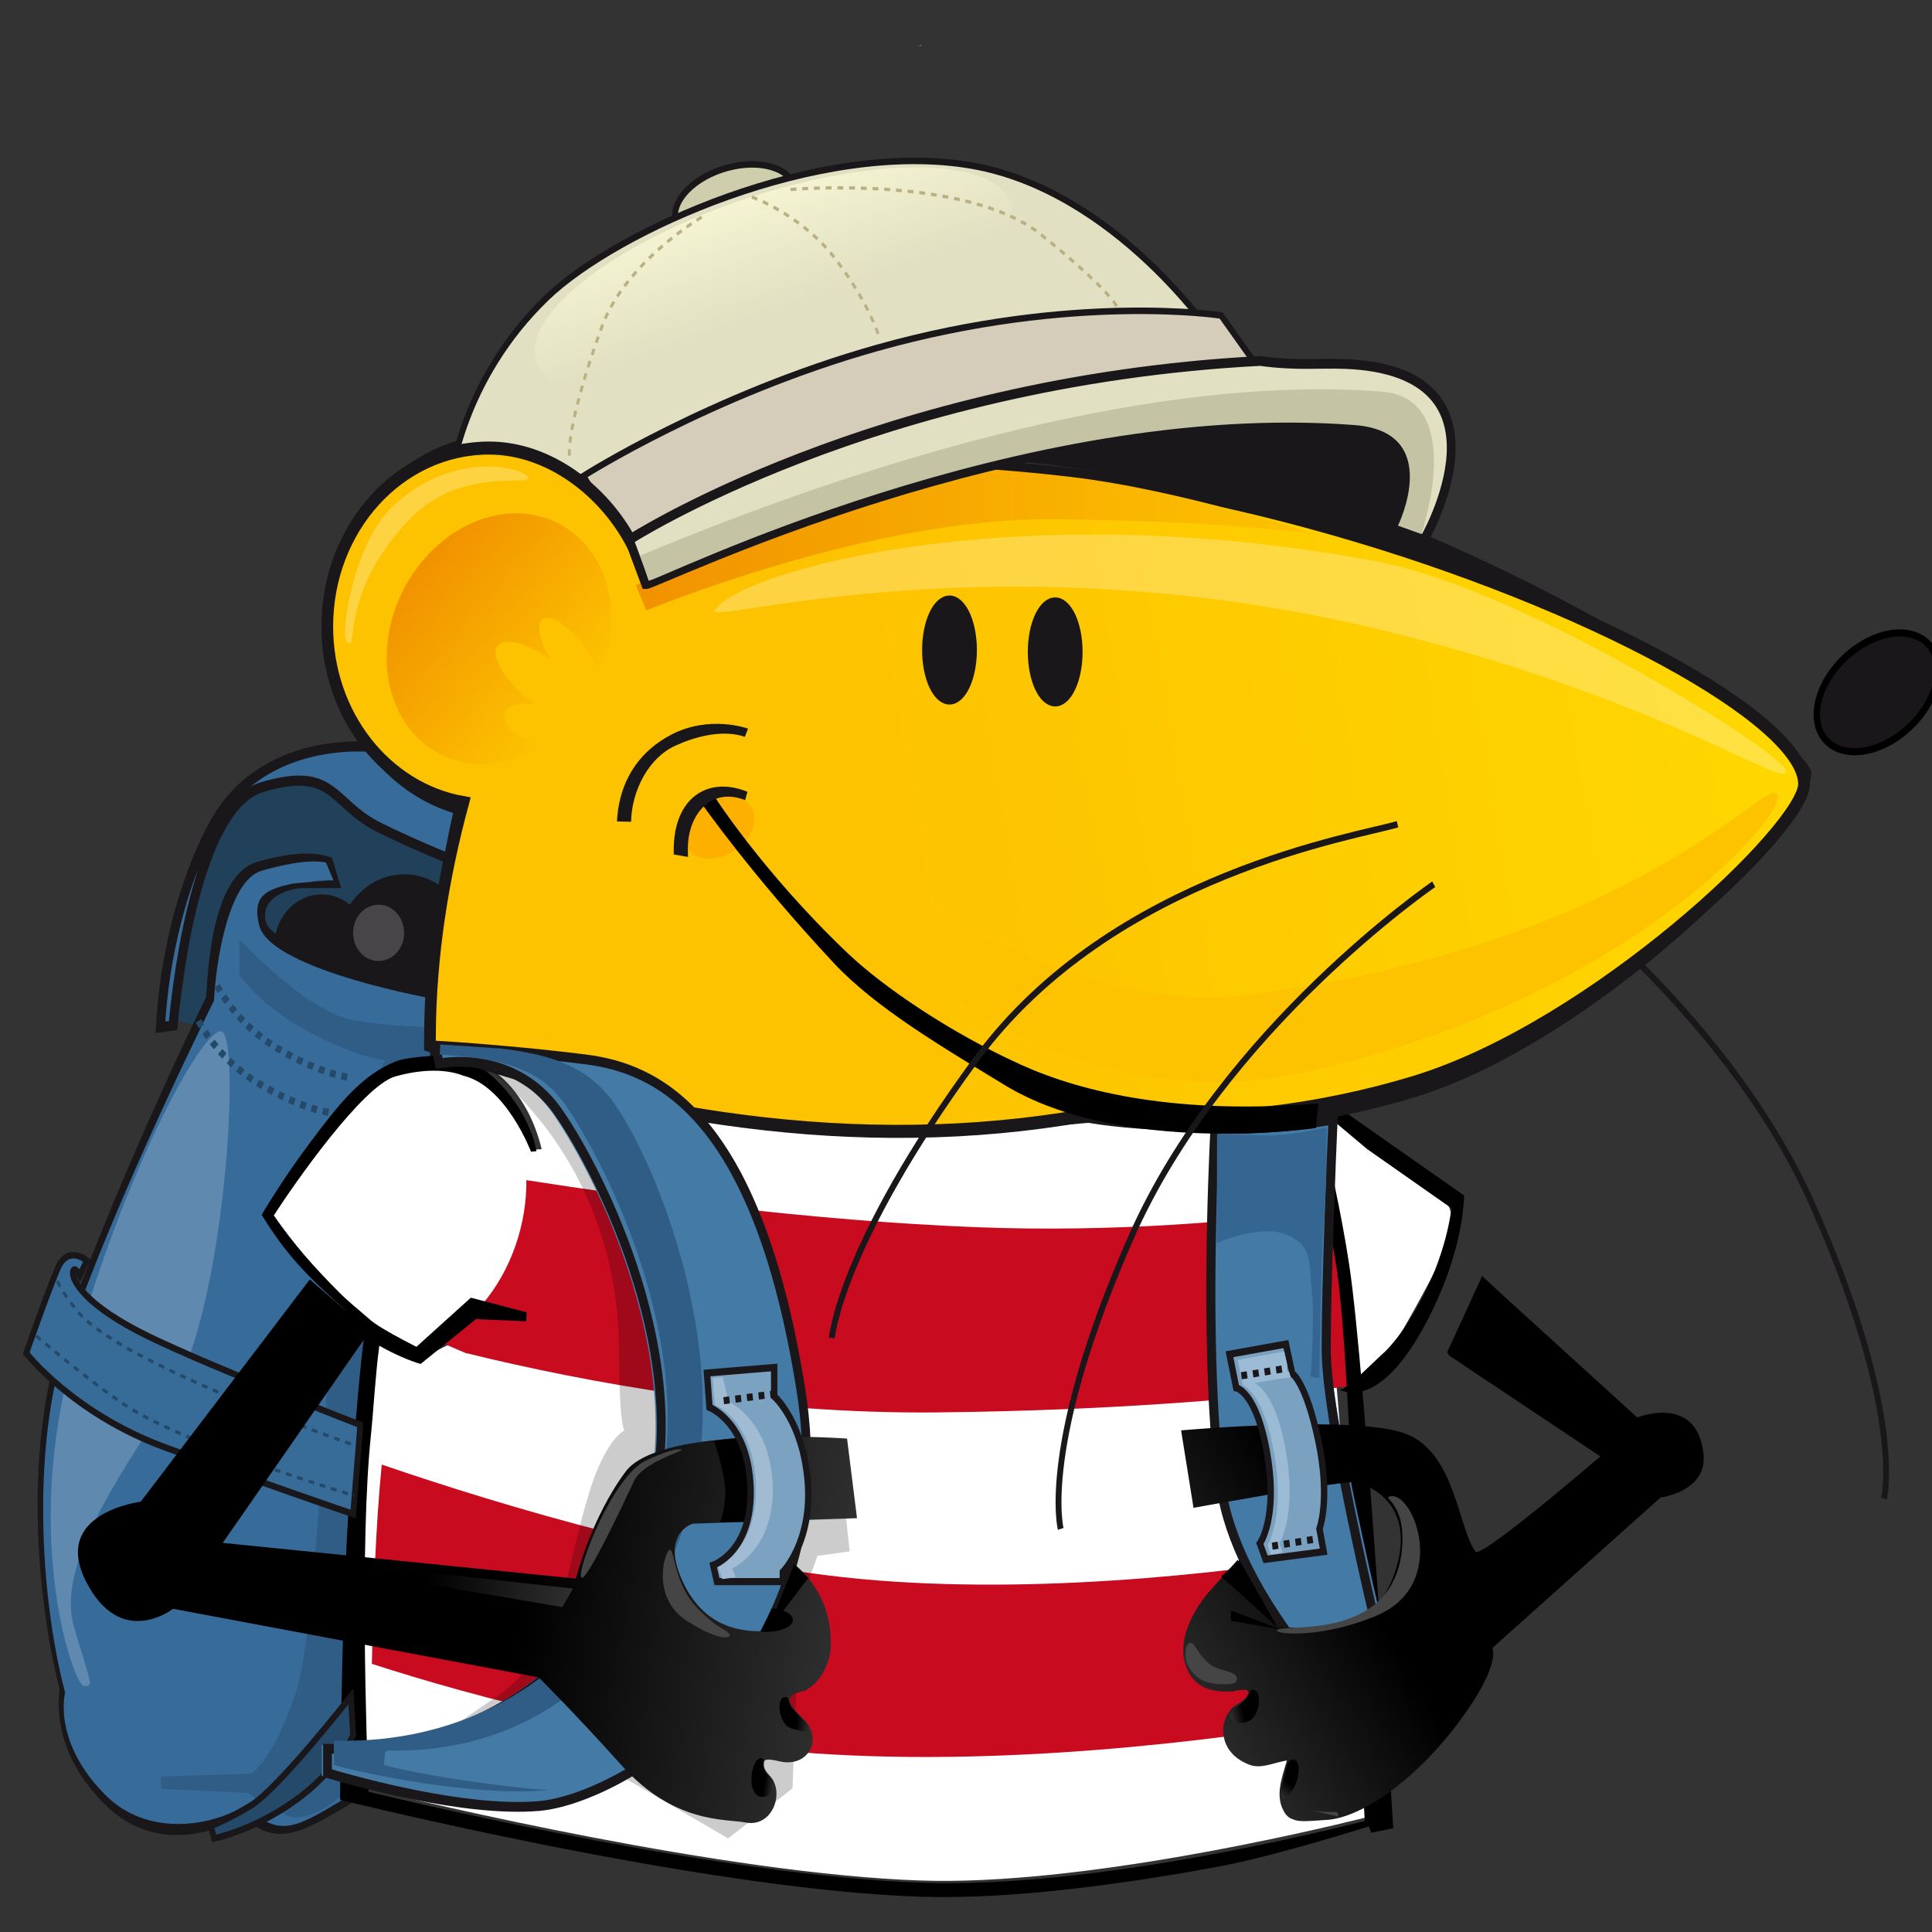 <?xml version="1.0" encoding="UTF-8" standalone="no"?>
<!-- Created with Inkscape (http://www.inkscape.org/) -->
<svg
   xmlns:dc="http://purl.org/dc/elements/1.1/"
   xmlns:cc="http://web.resource.org/cc/"
   xmlns:rdf="http://www.w3.org/1999/02/22-rdf-syntax-ns#"
   xmlns:svg="http://www.w3.org/2000/svg"
   xmlns="http://www.w3.org/2000/svg"
   xmlns:sodipodi="http://sodipodi.sourceforge.net/DTD/sodipodi-0.dtd"
   xmlns:inkscape="http://www.inkscape.org/namespaces/inkscape"
   width="64px"
   height="64px"
   id="svg2659"
   sodipodi:version="0.32"
   inkscape:version="0.45.1"
   sodipodi:docbase="/home/aberlanas/Desktop"
   sodipodi:docname="distributor-logo.svg"
   inkscape:output_extension="org.inkscape.output.svg.inkscape">
  <rect width="100%" height="100%" fill="#333333" stroke="none"/>
  <defs
     id="defs2661">
    <linearGradient
       id="SVGID_1_"
       gradientUnits="userSpaceOnUse"
       x1="562.963"
       y1="613.903"
       x2="378.097"
       y2="647.838"
       gradientTransform="translate(-348.442,-629.124)">
	<stop
   offset="0"
   style="stop-color:#FFDC00"
   id="stop322" />

	<stop
   offset="1"
   style="stop-color:#FDC300"
   id="stop324" />

</linearGradient>
    <linearGradient
       id="SVGID_2_"
       gradientUnits="userSpaceOnUse"
       x1="724.692"
       y1="-535.758"
       x2="689.77"
       y2="-534.915"
       gradientTransform="matrix(-0.691,-0.686,0.705,-0.71,829.049,102.369)">
	<stop
   offset="0.017"
   style="stop-color:#F19300"
   id="stop349" />

	<stop
   offset="1"
   style="stop-color:#FDC300"
   id="stop351" />

</linearGradient>
    <linearGradient
       id="SVGID_3_"
       gradientUnits="userSpaceOnUse"
       x1="335.34"
       y1="610.998"
       x2="451.431"
       y2="610.998"
       gradientTransform="translate(-348.442,-629.124)">
	<stop
   offset="0.017"
   style="stop-color:#F19300"
   id="stop364" />

	<stop
   offset="1"
   style="stop-color:#FDC300"
   id="stop366" />

</linearGradient>
    <linearGradient
       id="SVGID_4_"
       gradientUnits="userSpaceOnUse"
       x1="463.495"
       y1="385.491"
       x2="468.829"
       y2="402.493"
       gradientTransform="matrix(1.408,5.27e-2,5.27e-2,1.574,-669.702,-711.766)">
	<stop
   offset="0"
   style="stop-color:#FFFEDB"
   id="stop391" />

	<stop
   offset="1"
   style="stop-color:#E1E0C2"
   id="stop393" />

</linearGradient>
    <linearGradient
       id="SVGID_7_"
       gradientUnits="userSpaceOnUse"
       x1="460.229"
       y1="343.059"
       x2="456.582"
       y2="342.468"
       gradientTransform="matrix(-0.697,0.717,0.717,0.697,544.324,-225.011)">
		<stop
   offset="0"
   style="stop-color:#454545"
   id="stop436" />

		<stop
   offset="1"
   style="stop-color:#000000"
   id="stop438" />

	</linearGradient>
    <linearGradient
       id="SVGID_6_"
       gradientUnits="userSpaceOnUse"
       x1="466.45"
       y1="332.492"
       x2="463.128"
       y2="331.954"
       gradientTransform="matrix(-0.994,0.107,0.107,0.994,888.962,-49.828)">
		<stop
   offset="0"
   style="stop-color:#454545"
   id="stop429" />

		<stop
   offset="1"
   style="stop-color:#000000"
   id="stop431" />

	</linearGradient>
    <linearGradient
       id="SVGID_5_"
       gradientUnits="userSpaceOnUse"
       x1="436.081"
       y1="339.031"
       x2="481.918"
       y2="307.85">
				<stop
   offset="0"
   style="stop-color:#454545"
   id="stop410" />

				<stop
   offset="1"
   style="stop-color:#000000"
   id="stop412" />

			</linearGradient>
    <linearGradient
       id="SVGID_11_"
       gradientUnits="userSpaceOnUse"
       x1="385.039"
       y1="340.959"
       x2="382.622"
       y2="340.568">
		<stop
   offset="0"
   style="stop-color:#454545"
   id="stop480" />

		<stop
   offset="1"
   style="stop-color:#000000"
   id="stop482" />

	</linearGradient>
    <linearGradient
       id="SVGID_10_"
       gradientUnits="userSpaceOnUse"
       x1="391.475"
       y1="331.377"
       x2="388.126"
       y2="330.835">
		<stop
   offset="0"
   style="stop-color:#454545"
   id="stop473" />

		<stop
   offset="1"
   style="stop-color:#000000"
   id="stop475" />

	</linearGradient>
    <linearGradient
       id="SVGID_9_"
       gradientUnits="userSpaceOnUse"
       x1="361.046"
       y1="315.146"
       x2="324.941"
       y2="309.3">
		<stop
   offset="0"
   style="stop-color:#454545"
   id="stop466" />

		<stop
   offset="1"
   style="stop-color:#000000"
   id="stop468" />

	</linearGradient>
    <linearGradient
       id="SVGID_8_"
       gradientUnits="userSpaceOnUse"
       x1="421.156"
       y1="318.667"
       x2="342.406"
       y2="305.917">
		<stop
   offset="0"
   style="stop-color:#454545"
   id="stop445" />

		<stop
   offset="1"
   style="stop-color:#000000"
   id="stop447" />

	</linearGradient>
  </defs>
  <sodipodi:namedview
     id="base"
     pagecolor="#ffffff"
     bordercolor="#666666"
     borderopacity="1.0"
     inkscape:pageopacity="0.0"
     inkscape:pageshadow="2"
     inkscape:zoom="2.75"
     inkscape:cx="31.552472"
     inkscape:cy="26.65057"
     inkscape:current-layer="layer1"
     showgrid="true"
     inkscape:document-units="px"
     inkscape:grid-bbox="true"
     inkscape:window-width="1280"
     inkscape:window-height="972"
     inkscape:window-x="0"
     inkscape:window-y="0" />
  <g
     id="layer1"
     inkscape:label="Layer 1"
     inkscape:groupmode="layer">
    <g
       id="g2835"
       transform="matrix(0.194,0,0,0.216,23.609,21.758)">
      <path
         style="fill:#cfceac;stroke:#1a171b;stroke-miterlimit:3.864"
         id="path145"
         d="M -6.335,-66.852 C -7.115,-69.954 -3.187,-73.593 2.442,-74.984 C 8.075,-76.375 13.265,-74.99 14.046,-71.889 C 14.825,-68.79 10.895,-65.15 5.265,-63.759 C -0.359,-62.367 -5.558,-63.753 -6.335,-66.852 z "
         stroke-miterlimit="3.864" />
      <path
         style="fill:#1a171b;stroke:#1a171b;stroke-width:1;stroke-miterlimit:3.864"
         id="path147"
         d="M 66.206,-32.676 C 65.81,-31.502 107.31,-41.492 114.816,-35.418 C 122.327,-29.344 117.977,-19.554 117.977,-19.554 L 63.437,-31.111 C 63.437,-31.11 66.6,-33.851 66.206,-32.676 z "
         stroke-miterlimit="3.864" />
      <path
         style="fill:none;stroke:#1a171b;stroke-miterlimit:3.864"
         id="path151"
         d="M 136.297,30.254 C 136.297,30.254 172.27,52.379 187.971,84.386 C 203.669,116.392 199.992,129.117 199.992,129.117"
         stroke-miterlimit="3.864" />
      <path
         style="fill:#21405a"
         id="path153"
         d="M -54.7,17.649 C -54.7,17.649 -73.174,15.123 -78.268,19.753 C -83.368,24.383 -88.461,28.594 -89.098,38.696 C -89.737,48.8 -91.433,55.745 -91.433,55.745 L -70.201,61.006 L -44.718,53.639 L -38.136,25.224 L -54.7,17.649 z " />
      <ellipse
         style="fill:#1a171b;stroke:#1a171b;stroke-miterlimit:3.864"
         transform="translate(-373.679,-168.598)"
         sodipodi:ry="7.4229999"
         sodipodi:rx="7.586"
         sodipodi:cy="212.957"
         sodipodi:cx="306.905"
         id="ellipse155"
         ry="7.423"
         rx="7.586"
         cy="212.957"
         cx="306.905"
         stroke-miterlimit="3.864" />
      <ellipse
         style="fill:#1a171b;stroke:#1a171b;stroke-miterlimit:3.864"
         transform="translate(-373.679,-168.598)"
         sodipodi:ry="10.893"
         sodipodi:rx="10.99"
         sodipodi:cy="213.342"
         sodipodi:cx="321.01001"
         id="ellipse157"
         ry="10.893"
         rx="10.99"
         cy="213.342"
         cx="321.01"
         stroke-miterlimit="3.864" />
      <path
         style="fill:#376c9a;stroke:#376c9a;stroke-width:1.092;stroke-miterlimit:3.864"
         id="path165"
         d="M -72.123,34.751 C -75.919,35.594 -78.791,36.374 -77.422,41.127 C -75.636,47.319 -52.526,51.557 -47.317,52.434 L -60.719,173.673 C -61.524,174.194 -63.293,175.3 -65.341,176.354 C -70.574,179.042 -73.945,180.835 -78.64,176.993 C -78.89,176.791 -79.659,176.043 -79.659,176.043 C -86.716,179.731 -96.788,180.418 -103.389,174.723 C -107.541,171.15 -111.087,165.963 -110.801,160.293 C -110.761,159.522 -110.58,158.756 -110.58,158.756 C -115.101,143.254 -116.116,120.089 -110.337,104.904 C -101.873,82.672 -85.152,52.636 -85.152,52.636 C -84.909,47.619 -82.932,34.258 -76.998,32.709 C -74.141,31.963 -69.13,30.88 -66.04,31.451 L -64.76,34.18 C -64.759,34.181 -71.271,34.561 -72.123,34.751 z M -85.196,25.577 C -77.048,12.199 -59.365,13.577 -57.395,13.777 L -40.374,21.682 L -43.152,31.546 C -45.535,30.694 -51.116,28.644 -56.856,26.114 C -65.21,22.434 -64.387,16.548 -76.91,19.878 C -87.474,22.689 -91.177,47.096 -92.143,56.448 L -94.301,56.715 C -93.675,46.278 -90.629,34.494 -85.196,25.577 z "
         stroke-miterlimit="3.864" />
      <path
         style="fill:#305d85"
         id="path167"
         d="M -63.406,174.664 C -63.406,174.664 -68.927,179.295 -72.962,177.611 C -76.997,175.925 -79.333,174.244 -79.333,174.244 L -94.198,173.613 L -94.198,171.717 L -78.908,171.297 C -78.908,171.297 -75.085,169.613 -71.051,158.455 C -67.02,147.303 -63.831,76.16 -63.831,76.16 L -55.977,61.847 C -55.977,61.847 -60.225,61.636 -68.715,57.637 C -77.208,53.638 -80.819,48.798 -80.819,48.798 L -80.819,43.325 C -80.819,43.325 -69.352,54.48 -61.283,55.743 C -53.214,57.006 -44.507,56.795 -44.507,56.795 L -50.028,78.264 C -50.028,78.264 -62.556,116.993 -62.131,132.777 C -61.707,148.566 -63.406,174.664 -63.406,174.664 z " />
      <path
         style="fill:#1a171b"
         id="path169"
         d="M -80.159,177.978 C -87.88,181.509 -96.522,182.257 -103.512,176.236 C -112.702,168.312 -111.819,160.136 -111.512,158.402 C -116.002,142.302 -117.153,120.086 -111.179,104.402 C -103.112,83.206 -88.244,55.161 -86.512,52.235 C -86.098,45.997 -84.993,33.334 -77.729,31.438 C -74.491,30.592 -68.791,29.42 -64.998,30.833 L -63.439,35.469 L -70.565,35.469 C -71.509,35.576 -77.468,36.51 -76.264,40.683 C -74.857,45.579 -47.246,50.132 -44.671,50.534 L -58.775,174.056 C -58.775,174.056 -61.41,175.727 -64.34,177.237 C -70.451,180.375 -74.69,182.351 -80.159,177.978 z M -72.123,34.846 C -71.269,34.657 -64.76,34.277 -64.76,34.277 L -66.04,31.546 C -69.129,30.975 -74.138,32.057 -76.998,32.803 C -82.936,34.352 -84.909,47.715 -85.152,52.732 C -85.152,52.732 -101.872,82.767 -110.336,104.999 C -116.118,120.181 -115.103,143.349 -110.58,158.851 C -110.58,158.851 -110.762,159.614 -110.801,160.388 C -111.086,166.056 -107.541,171.241 -103.389,174.821 C -96.785,180.513 -86.713,179.825 -79.659,176.138 C -79.659,176.138 -78.89,176.882 -78.64,177.087 C -73.949,180.933 -70.577,179.14 -65.341,176.445 C -63.293,175.391 -61.525,174.285 -60.719,173.766 L -47.318,52.526 C -52.531,51.649 -75.637,47.412 -77.423,41.219 C -78.792,36.469 -75.919,35.689 -72.123,34.846 z " />
      <path
         style="fill:#ffffff;stroke:#ffffff;stroke-width:1.092;stroke-miterlimit:3.864"
         id="path171"
         d="M -57.177,105.069 C -57.826,109.38 -57.966,116.831 -58.356,120.18 C -60.295,137.041 -59.294,165.553 -58.988,172.988 C -48.841,175.217 2.221,186.121 35.592,187.125 C 62.624,187.938 101.918,179.588 111.128,177.533 C 110.525,168.633 108.04,132.449 105.771,109.718 C 105.639,108.398 112.706,110.15 112.706,110.15 C 112.706,110.15 126.382,89.677 125.934,87.011 C 123.714,73.823 98.448,70.55 97.189,66.677 L -37.995,62.473 C -34.031,64.827 -30.961,68.551 -29.182,73.698 C -28.871,74.587 -28.661,75.402 -28.528,76.016 L -31.019,76.162 C -31.019,76.162 -35.415,66.168 -42.754,64.569 C -45.947,63.42 -50.116,63.9 -54.177,64.463 C -59.88,65.254 -71.531,81.235 -74.926,86.064 C -71.484,90.609 -68.089,94.814 -63.172,97.738 C -61.572,98.689 -60.172,100.155 -58.331,101.688 C -58.164,101.827 -57.289,102.954 -50.59,106.049 L -41.292,98.837 L -31.76,101.103 L -31.63,104.574 L -39.778,103.724 L -50.088,108.321 C -51.719,107.586 -54.652,106.377 -57.177,105.069 z "
         stroke-miterlimit="3.864" />
      <path
         style="fill:none;stroke:#1a171b;stroke-width:1.556;stroke-miterlimit:3.864"
         id="path173"
         d="M -85.196,25.672 C -90.63,34.589 -93.675,46.374 -94.302,56.812 L -92.145,56.543 C -91.174,47.191 -87.476,22.782 -76.911,19.973 C -64.39,16.643 -65.211,22.531 -56.857,26.21 C -51.117,28.739 -45.536,30.791 -43.153,31.642 L -40.375,21.778 L -57.396,13.872 C -59.365,13.672 -77.047,12.294 -85.196,25.672 z "
         stroke-miterlimit="3.864" />
      <path
         id="path175"
         d="M 113.997,107.222 C 117.761,104.359 121.681,97.946 123.539,93.573 C 124.759,90.698 125.688,87.658 126.157,84.57 L 111.756,75.499 L 105.524,70.796 C 106.274,69.506 106.284,70.862 107.329,69.404 L 128.321,82.623 C 128.321,82.623 128.174,85.164 127.721,87.329 C 127.291,89.401 126.516,92.298 125.117,95.594 C 122.348,102.101 115.095,115.336 106.939,112.4 C 106.939,112.4 108.793,112.518 108.488,110.071 L 110.654,110.071 L 113.997,107.222 z " />
      <path
         style="fill:#c80b1f"
         id="path177"
         d="M -42.25,106.755 L -47.246,104.824 C -41.448,102.372 -36.357,97.22 -33.677,90.302 C -32.379,86.953 -31.782,83.536 -31.816,80.26 C -13.145,82.874 16.788,86.495 45.174,87.479 C 68.516,88.287 89.742,86.619 104.954,84.788 C 105.779,88.851 106.6,93.497 107.26,98.485 C 107.661,101.517 108.058,106.216 108.439,111.882 C 92.866,113.648 69.008,115.6 38.224,115.88 C 7.893,116.155 -21.326,111.368 -42.25,106.755 z M 109.824,137.293 C 110.22,146.027 110.578,154.861 110.857,162.447 C 91.752,165.453 55.051,170.121 20.228,168.328 C -11.079,166.721 -40.529,159.57 -58.197,154.441 C -58.004,144.884 -57.549,133.316 -56.511,123.879 C -35.948,130.205 -1.628,139.525 27.968,141.636 C 58.688,143.834 91.537,140.033 109.824,137.293 z " />
      <path
         id="path179"
         d="M -56.927,105.652 C -57.576,109.908 -57.966,116.048 -58.356,119.356 C -60.295,136 -59.085,166.72 -58.778,174.056 C -48.629,176.261 2.433,187.024 35.804,188.013 C 65.471,188.895 104.617,180.03 111.339,178.548 C 110.568,167.249 109.1,108.897 106.568,94.021 C 104.347,81 101.08,70.393 99.824,66.569 L -41.177,61.902 C -37.213,64.227 -33.177,67.735 -30.844,73.319 C -30.445,74.283 -30.235,75.21 -30.094,75.819 L -31.025,75.901 C -31.025,75.901 -35.255,65.815 -42.594,64.236 C -45.787,63.102 -50.094,63.319 -54.186,64.349 C -59.768,65.757 -71.538,80.908 -74.935,85.674 C -71.49,90.159 -67.999,93.67 -63.761,97.486 C -62.094,98.986 -60.356,100.207 -58.511,101.653 C -58.342,101.786 -57.293,102.76 -50.594,105.82 L -41.298,98.286 L -31.769,100.524 L -31.845,101.903 L -40.429,101.57 L -49.867,108.443 C -51.636,108.013 -54.402,106.944 -56.927,105.652 z M -37.128,58.298 L -46.249,57.445 L -45.416,57.446 L 100.675,61.928 C 100.675,61.928 105.813,76.368 108.682,93.211 C 111.523,109.88 116.205,179.656 116.205,179.656 L 112.418,180.344 L 112.052,179.364 C 112.052,179.364 95.93,183.94 86.683,185.483 C 70.895,188.116 51.172,190.622 35.454,190.155 C -2.104,189.044 -63.625,175.29 -63.625,175.29 C -63.625,175.29 -63.455,138.769 -61.174,119.239 C -60.728,115.391 -60.243,108.788 -59.424,103.572 C -60.189,102.876 -60.507,102.572 -61.341,101.739 C -61.38,101.701 -62.174,100.656 -63.508,99.572 C -69.297,94.866 -72.878,91.655 -77.009,85.572 C -77.009,85.572 -73.597,80.286 -68.675,74.405 C -64.075,68.908 -60.008,64.072 -53.925,61.988 C -52.577,61.526 -49.494,61.204 -44.508,61.071 L -37.128,58.298 z " />
      <path
         style="fill:#1a171b;stroke:#000000;stroke-width:1.092"
         id="path199"
         d="M 208.128,-1.314 C 205.627,-4.686 199.446,-4.393 194.323,-0.659 C 189.201,3.074 187.076,8.834 189.578,12.206 C 192.081,15.577 198.261,15.284 203.383,11.549 C 208.506,7.816 210.63,2.057 208.128,-1.314 z " />
      <path
         style="fill:#1a171b"
         id="path201"
         d="M -11.21,-21.928 C 56.213,-66.958 187.597,10.287 187.597,17.791 C 187.597,26.448 150.391,59.145 119.938,67.529 C 91.288,75.418 67.459,71.969 64.172,71.467 C 22.352,74.906 -10.615,71.216 -48.222,58.783 C -48.624,47.386 -47.284,35.829 -44.336,23.944 C -56.758,20.493 -65.836,9.09 -65.836,-4.413 C -65.836,-20.843 -52.398,-34.162 -35.822,-34.162 C -26.146,-34.161 -16.417,-28.726 -11.21,-21.928 z M -42.435,47.392 C -42.949,52.291 -43.05,56.076 -43.066,58.109 C -6.855,69.397 32.43,74.3 70.059,67.533 C 70.059,67.533 75.845,68.552 84.913,68.483 C 94.08,68.414 107.033,67.312 122.086,63.168 C 152.79,54.714 186.747,24.568 186.747,19.754 C 186.747,16.619 55.752,-60.603 -8.798,-17.135 C -8.084,-15.472 -7.509,-13.715 -7.087,-11.876 C -6.522,-8.42 -6.37,-3.223 -7.736,0.823 C -10.461,8.894 -10.715,7.221 -10.715,7.221 L -12.624,6.283 C -11.071,3.04 -10.203,-0.585 -10.203,-4.412 C -10.203,-18.206 -21.484,-29.388 -35.402,-29.388 C -49.319,-29.388 -60.599,-18.207 -60.599,-4.412 C -60.599,9.381 -49.318,20.565 -35.402,20.565 C -32.975,20.565 -30.63,20.224 -28.41,19.589 L -27.939,21.591 C -27.939,21.591 -33.099,23.906 -36.338,24.163 L -37.794,24.276 C -40.433,32.905 -41.772,41.062 -42.435,47.392 z " />
      <path
         style="fill:#5f89ae"
         id="path203"
         d="M -84.005,57.428 C -80.394,57.218 -83.154,100.576 -92.712,113.626 C -102.268,126.675 -112.034,139.726 -109.063,148.777 C -106.09,157.826 -105.667,157.826 -107.367,157.826 C -109.063,157.826 -117.985,135.305 -109.279,107.312 C -100.568,79.319 -87.614,57.639 -84.005,57.428 z " />
      <path
         style="fill:none;stroke:#254969;stroke-width:1.092;stroke-miterlimit:3.864;stroke-dasharray:1, 1"
         id="path205"
         d="M -84.611,50.427 C -84.611,50.427 -81.635,56.111 -74.207,60.11 C -66.774,64.109 -61.894,64.529 -61.894,64.529"
         stroke-miterlimit="3.864" />
      <path
         style="fill:none;stroke:#254969;stroke-width:1.092;stroke-miterlimit:3.864;stroke-dasharray:1, 1"
         id="path233"
         d="M -87.79,55.828 C -87.79,55.828 -84.817,61.51 -77.385,65.51 C -69.951,69.51 -65.072,69.929 -65.072,69.929"
         stroke-miterlimit="3.864" />
      <ellipse
         style="fill:#484549;stroke:#1a171b;stroke-miterlimit:3.864"
         transform="translate(-373.679,-168.598)"
         sodipodi:ry="4.8200002"
         sodipodi:rx="4.8590002"
         sodipodi:cy="210.933"
         sodipodi:cx="316.633"
         id="ellipse235"
         ry="4.82"
         rx="4.859"
         cy="210.933"
         cx="316.633"
         stroke-miterlimit="3.864" />
      <path
         style="fill:#447aa6;stroke:#447aa6;stroke-width:1.092;stroke-miterlimit:3.864"
         id="path237"
         d="M 86.123,73.145 C 85.767,79.458 84.327,108.272 87.227,126.67 C 89.902,143.666 109.266,161.048 115.425,166.201 L 115.718,155.625 C 115.349,154.293 112.918,145.439 110.486,135.305 C 107.865,124.369 104.829,111.811 104.829,105.609 C 104.829,95.306 105.478,77.463 105.748,71.955 C 99.17,72.985 92.775,73.363 86.123,73.145 z "
         stroke-miterlimit="3.864" />
      <path
         style="fill:none;stroke:#1a171b;stroke-width:1.556;stroke-miterlimit:3.864"
         id="path239"
         d="M 85.766,72.31 C 85.412,78.623 83.903,108.905 86.801,127.302 C 89.477,144.299 108.839,161.684 115,166.834 L 115.29,156.258 C 114.924,154.928 112.492,146.073 110.061,135.941 C 107.435,125.004 104.758,112.365 104.758,106.162 C 104.758,95.86 105.66,76.455 105.928,70.948 C 99.352,71.977 92.422,72.528 85.766,72.31 z "
         stroke-miterlimit="3.864" />
      <g
         transform="translate(-373.679,-168.598)"
         id="g307">
	<path
   style="fill:#376c99;stroke:#1a171b;stroke-miterlimit:3.864"
   id="path309"
   d="M 313.448,286.372 C 313.448,286.372 288.552,277.693 277.464,272.876 C 266.376,268.055 264.236,264.122 264.435,262.966 C 264.629,261.809 265.632,263.461 265.632,263.461 L 266.814,261.188 C 266.814,261.188 263.592,258.711 261.842,262.375 C 260.092,266.039 256.456,275.383 256.456,275.383 C 256.456,275.383 264.433,284.639 280.185,289.844 C 295.942,295.052 312.282,300.063 312.282,300.063 L 313.449,287.145 L 313.448,286.372 L 313.448,286.372 z "
   stroke-miterlimit="3.864" />

	<path
   style="fill:none;stroke:#254969;stroke-width:0.5;stroke-miterlimit:3.864;stroke-dasharray:1, 1"
   id="path311"
   d="M 261.813,264.313 C 261.813,264.313 262.07,265.582 265.441,269.184 C 272.938,277.194 312.587,289.544 312.587,289.544"
   stroke-miterlimit="3.864" />

	<path
   style="fill:none;stroke:#254969;stroke-width:0.5;stroke-miterlimit:3.864;stroke-dasharray:1, 1"
   id="path313"
   d="M 258.153,272.74 C 258.153,272.74 267.66,280.056 273.899,283.671 C 284.023,289.529 312.426,297.226 312.426,297.226"
   stroke-miterlimit="3.864" />

	<path
   style="fill:#254969;stroke:#1a171b;stroke-miterlimit:3.864"
   id="path315"
   d="M 311.892,328.018 C 311.892,328.018 299.443,342.289 294.774,344.793 C 290.105,347.301 287.964,347.879 287.964,347.879 L 288.547,349.807 C 288.547,349.807 295.161,348.649 302.36,344.022 C 309.559,339.395 312.281,334.001 312.281,334.001 L 311.892,328.018 z "
   stroke-miterlimit="3.864" />

</g>
      <path
         style="fill:#e1e0c2;stroke:#1a171b;stroke-width:1;stroke-miterlimit:3.864"
         id="path317"
         d="M -44.669,-27.326 C -44.669,-27.326 -42.978,-42.41 -28.329,-55.091 C -16.418,-65.404 18.262,-79.4 44.23,-75.337 C 68.911,-71.477 85.668,-48.921 85.668,-48.921 L -23.27,-21.156 L -44.669,-27.326 z "
         stroke-miterlimit="3.864" />
      <path
         style="fill:#d5cdb9;stroke:#1a171b;stroke-width:1;stroke-miterlimit:3.864"
         id="path319"
         d="M -22.106,-27.712 C -22.106,-27.712 -0.354,-40.186 28.082,-47.378 C 61.566,-55.848 86.816,-52.348 86.816,-52.348 L 92.271,-45.451 C 92.271,-45.451 54.921,-44.68 12.515,-28.483 C -2.066,-22.915 -14.33,-16.915 -14.33,-16.915 L -22.106,-27.712 z "
         stroke-miterlimit="3.864" />
      <path
         style="fill:url(#SVGID_1_);stroke:#1a171b;stroke-width:2;stroke-miterlimit:3.864"
         id="path326"
         d="M -48.272,57.854 C -48.202,45.838 -46.061,33.857 -42.606,22.362 C -55.757,20.275 -65.811,8.973 -65.811,-4.655 C -65.811,-19.765 -53.453,-32.016 -38.205,-32.016 C -28.021,-32.016 -18.631,-25.567 -13.848,-17.431 C 39.2,-52.673 186.35,-0.272 186.35,19.511 C 186.35,26.286 150.419,56.827 119.925,65.224 C 104.273,69.535 83.716,72.236 67.279,69.711 C 28.313,76.631 -10.965,71.248 -48.284,59.614 L -48.272,57.854 z "
         stroke-miterlimit="3.864" />
      <path
         style="fill:#1a171b"
         id="path328"
         d="M -16.339,25.252 C -16.339,25.252 -16.33,24.606 -16.173,23.576 C -15.381,18.359 -12.192,14.349 -7.131,11.965 C -0.652,8.909 5.793,10.918 6.035,11.019 L 5.485,12.282 C 5.485,12.282 5.256,12.19 4.808,12.086 C 1.192,11.241 -3.13,12.285 -6.421,13.648 C -10.978,15.531 -13.828,20.533 -13.937,25.294 L -16.339,25.252 z " />
      <ellipse
         style="fill:#1a171b;stroke:#1a171b;stroke-width:1.284;stroke-miterlimit:3.864"
         transform="translate(-373.679,-168.598)"
         sodipodi:ry="7.717"
         sodipodi:rx="4.0349998"
         sodipodi:cy="167.556"
         sodipodi:cx="414.11301"
         id="ellipse330"
         ry="7.717"
         rx="4.035"
         cy="167.556"
         cx="414.113"
         stroke-miterlimit="3.864" />
      <ellipse
         style="fill:#1a171b;stroke:#1a171b;stroke-width:1.284;stroke-miterlimit:3.864"
         transform="translate(-373.679,-168.598)"
         sodipodi:ry="7.717"
         sodipodi:rx="4.0339999"
         sodipodi:cy="167.847"
         sodipodi:cx="432.16199"
         id="ellipse332"
         ry="7.717"
         rx="4.034"
         cy="167.847"
         cx="432.162"
         stroke-miterlimit="3.864" />
      <path
         style="fill:#fdb000"
         id="path334"
         d="M -4.54,28.927 C -5.603,26.774 -3.915,23.798 -0.775,22.281 C 2.365,20.762 5.766,21.28 6.829,23.433 C 7.889,25.586 6.205,28.562 3.061,30.079 C -0.077,31.596 -3.481,31.079 -4.54,28.927 z " />
      <path
         id="path336"
         d="M 103.015,72.267 C 103.015,72.267 69.879,76.663 49.783,65.637 C 39.326,59.903 27.856,53.866 20.674,46.959 C 6.584,33.417 -1.952,22.414 -1.952,22.414 L -0.043,20.959 C -0.043,20.959 8.319,32.857 23.022,45.431 C 29.077,50.605 40.5,57.627 52.661,62.569 C 63.326,66.902 79.661,70.236 103.406,68.497 L 103.015,72.267 z " />
      <path
         style="fill:#1a171b"
         id="path338"
         d="M 5.539,21.984 C -0.13,19.933 -4.206,24.047 -4.235,29.298 C -4.237,29.628 -4.237,30.158 -4.206,30.693 L -6.648,30.314 C -6.696,29.005 -6.571,27.709 -6.421,26.956 C -5.216,20.773 0.101,18.563 5.933,20.701 L 5.539,21.984 z " />
      <path
         style="opacity:0.2"
         id="path340"
         d="M -19.031,62.537 L -40.756,61.552 C -40.756,61.552 -16.143,75.238 -15.983,106.537 C -15.91,120.883 -14.758,118.537 -14.758,118.537 C -14.758,118.537 -16.898,118.871 -19.645,124.537 C -22.39,130.203 -26.049,146.537 -26.049,146.537 C -26.049,146.537 -28.49,154.205 -37.035,159.537 C -45.579,164.871 -51.988,168.537 -51.988,168.537 L -43.443,171.203 L -18.42,170.203 L 2.637,181.203 L 13.624,173.537 L 14.845,145.537 L 17.896,137.871 L 23.388,137.203 L 22.474,129.537 L 9.046,113.204 L -19.031,62.537 z "
         enable-background="new    " />
      <path
         style="fill:#447aa6;stroke:#447aa6;stroke-width:1.092;stroke-miterlimit:3.864"
         id="path342"
         d="M -46.344,62.235 C -38.772,61.242 -31.71,63.487 -26.81,69.789 C -19.121,79.666 -3.535,108.437 -11.331,131.79 C -19.419,156.02 -41.935,168.144 -66.198,167.464 L -66.198,171.197 C -61.927,172.349 -42.909,177.218 -30.119,176.249 C -15.818,175.156 22.134,155.089 14.654,112.535 C 7.087,69.468 -10.45,63.18 -22.011,61.847 C -32.059,60.69 -42.389,59.899 -46.018,59.734 L -46.344,62.235 z "
         stroke-miterlimit="3.864" />
      <path
         style="fill:none;stroke:#1a171b;stroke-width:1.5;stroke-miterlimit:3.864"
         id="path344"
         d="M -46.701,62.35 C -39.125,61.358 -31.285,63.488 -26.382,69.788 C -18.694,79.665 -3.109,108.436 -10.903,131.789 C -18.991,156.019 -41.507,168.143 -65.771,167.463 L -65.771,171.199 C -61.5,172.351 -42.483,177.22 -29.693,176.248 C -15.391,175.158 22.56,155.088 15.082,112.537 C 7.513,69.47 -10.061,63.085 -21.619,61.751 C -31.665,60.593 -43.671,59.796 -47.297,59.63 L -46.701,62.35 z "
         stroke-miterlimit="3.864" />
      <path
         style="fill:#305d85"
         id="path346"
         d="M -46.615,60.991 L -46.511,59.457 C -44.923,59.53 -40.837,59.784 -37.032,60.031 L -36.422,60.04 C -28.836,60.908 -21.693,62.23 -16.784,68.531 C -9.096,78.409 3.669,107.757 -4.128,131.11 C -12.216,155.339 -31.612,168.405 -55.875,167.724 L -56.173,169.946 C -52.746,170.87 -39.738,173.028 -28.154,173.8 L -28.528,173.831 C -41.319,174.806 -60.416,171.095 -64.685,169.943 L -64.685,166.208 C -40.42,166.888 -17.906,154.763 -9.818,130.531 C -2.022,107.177 -17.608,78.407 -25.297,68.529 C -30.197,62.23 -38.689,61.48 -46.615,60.991 z " />
      <path
         style="fill:url(#SVGID_2_)"
         id="path353"
         d="M -49.027,-15.253 C -41.006,-23.329 -28.88,-24.291 -21.941,-17.399 C -15.001,-10.505 -15.878,1.626 -23.902,9.703 C -31.923,17.78 -44.048,18.741 -50.988,11.849 C -57.927,4.956 -57.048,-7.177 -49.027,-15.253 z " />
      <g
         transform="translate(-373.679,-168.598)"
         id="g355">
	
		<ellipse
   style="fill:#fdc300"
   sodipodi:ry="9.382"
   sodipodi:rx="3.5769999"
   sodipodi:cy="172.308"
   sodipodi:cx="344.42401"
   id="ellipse357"
   ry="9.382"
   rx="3.577"
   cy="172.308"
   cx="344.424"
   transform="matrix(0.57,-0.822,0.822,0.57,6.636,357.287)" />

	
		<ellipse
   style="fill:#fdc300"
   sodipodi:ry="7.5050001"
   sodipodi:rx="2.8610001"
   sodipodi:cy="168.578"
   sodipodi:cx="349.31299"
   id="ellipse359"
   ry="7.505"
   rx="2.861"
   cy="168.578"
   cx="349.313"
   transform="matrix(0.761,-0.649,0.649,0.761,-25.843,267.05)" />

	
		<ellipse
   style="fill:#fdc300"
   sodipodi:ry="6.0279999"
   sodipodi:rx="2.862"
   sodipodi:cy="179.05499"
   sodipodi:cx="343.94299"
   id="ellipse361"
   ry="6.028"
   rx="2.862"
   cy="179.055"
   cx="343.943"
   transform="matrix(0.273,-0.962,0.962,0.273,77.744,461.005)" />

</g>
      <path
         style="fill:url(#SVGID_3_)"
         id="path368"
         d="M -13.102,-10.994 L -11.345,-7.098 C -11.345,-7.098 26.739,-21.348 57.989,-21.098 C 89.239,-20.848 102.989,-18.765 102.989,-18.765 C 102.989,-18.765 80.073,-25.598 61.073,-27.598 C 42.073,-29.598 33.073,-29.098 33.073,-29.098 L -13.102,-10.994 z " />
      <path
         style="fill:#e1e0c2;stroke:#1a171b;stroke-width:1.5;stroke-miterlimit:3.864"
         id="path370"
         d="M -11.439,-11.13 C -9.841,-11.021 52.617,-38.866 109.816,-34.962 C 125.132,-33.917 116.185,-19.706 116.185,-19.706 L 121.492,-17.995 C 121.492,-17.995 138.207,-43.859 107.99,-44.912 C 103.552,-45.067 99.705,-44.602 93.476,-45.374 C 27.747,-42.288 -14.254,-17.942 -14.254,-17.942 L -11.439,-11.13 z "
         stroke-miterlimit="3.864" />
      <g
         transform="translate(-373.679,-168.598)"
         id="g372">
	<path
   style="fill:#c4c3a3"
   id="path374"
   d="M 487.835,127.917 C 438.732,124.565 378.557,146.668 361.298,153.063 L 362.744,156.931 C 364.343,156.931 426.061,129.147 483.265,133.052 C 498.579,134.097 490.691,148.483 490.691,148.483 L 494.712,149.779 C 496.283,145.222 501.016,128.817 487.835,127.917 z " />

	<path
   style="fill:#e1e0c2"
   id="path376"
   d="M 409.274,74.816 L 409.253,74.751 C 408.702,75.144 408.723,75.138 409.274,74.816 z " />

</g>
      <path
         style="opacity:0.26;fill:#ffffff"
         id="path378"
         d="M 0.323,-7.098 C -1.246,-4.744 49.323,-18.765 116.573,-3.598 C 161.722,6.585 182.655,19.985 183.323,17.652 C 183.989,15.319 138.518,-10.368 113.573,-14.598 C 51.656,-25.098 4.323,-13.098 0.323,-7.098 z "
         enable-background="new    " />
      <path
         style="fill:#fdc300"
         id="path380"
         d="M 10.323,23.152 C 9.323,27.152 47.823,74.152 101.323,63.652 C 154.823,53.152 183.323,24.652 181.823,21.152 C 180.323,17.652 159.323,43.902 90.823,51.902 C 56.498,55.911 10.323,23.152 10.323,23.152 z " />
      <path
         style="fill:none;stroke:#1a171b;stroke-miterlimit:3.864"
         id="path382"
         d="M 116.936,25.672 C 110.834,27.406 68.254,33.214 44.957,61.772 C 21.655,90.329 20.342,104.473 20.342,104.473"
         stroke-miterlimit="3.864" />
      <path
         style="fill:none;stroke:#1a171b;stroke-miterlimit:3.864"
         id="path384"
         d="M 123.12,34.881 C 123.12,34.881 87.144,57.007 71.448,89.013 C 55.748,121.019 59.427,133.746 59.427,133.746"
         stroke-miterlimit="3.864" />
      <path
         style="opacity:0.26;fill:#ffffff"
         id="path386"
         d="M -62.53,-2.351 C -60.239,-0.06 -64.175,-9.573 -51.663,-21.177 C -42.92,-29.286 -30.959,-26.032 -31.451,-27.51 C -31.875,-28.782 -43.919,-32.162 -54.712,-23.008 C -61.414,-17.325 -63.582,-3.404 -62.53,-2.351 z "
         enable-background="new    " />
      <path
         style="fill:#346691"
         id="path388"
         d="M 104.823,72.152 C 104.823,72.152 98.823,73.402 95.323,73.402 C 91.823,73.402 86.124,73.145 86.124,73.145 L 86.073,89.902 C 86.073,89.902 93.573,86.902 98.073,88.652 C 102.573,90.402 101.823,93.152 102.323,97.652 C 102.823,102.152 102.073,110.402 102.073,110.402 L 103.573,110.652 C 103.573,110.652 103.823,92.402 104.323,87.152 C 104.823,81.902 104.823,72.152 104.823,72.152 z " />
      <path
         style="fill:url(#SVGID_4_)"
         id="path395"
         d="M 51.09,-69.194 C 53.204,-61.923 36.713,-50.737 14.257,-44.21 C -8.202,-37.681 -28.12,-38.281 -30.234,-45.552 C -32.347,-52.823 -15.855,-64.008 6.602,-70.535 C 29.059,-77.062 48.976,-76.464 51.09,-69.194 z " />
      <path
         style="fill:none;stroke:#bab183;stroke-width:0.5;stroke-miterlimit:3.864;stroke-dasharray:1, 1"
         id="path397"
         d="M -1.872,-67.431 C -1.872,-67.431 -14.935,-60.578 -18.991,-50.463 C -25.259,-34.85 -24.438,-30.796 -24.438,-30.796"
         stroke-miterlimit="3.864" />
      <path
         style="fill:none;stroke:#bab183;stroke-width:0.5;stroke-miterlimit:3.864;stroke-dasharray:1, 1"
         id="path399"
         d="M 6.686,-70.515 C 6.686,-70.515 15.249,-67.817 21.082,-60.874 C 26.917,-53.933 28.473,-48.92 28.473,-48.92"
         stroke-miterlimit="3.864" />
      <path
         style="fill:none;stroke:#bab183;stroke-width:0.5;stroke-miterlimit:3.864;stroke-dasharray:1, 1"
         id="path401"
         d="M 13.3,-71.672 C 13.3,-71.672 43.258,-73.986 56.096,-64.731 C 68.936,-55.476 69.325,-53.164 69.325,-53.164"
         stroke-miterlimit="3.864" />
      <g
         transform="translate(-373.679,-168.598)"
         id="g403">
	<g
   id="g405">
		<g
   id="g407">
			<linearGradient
   y2="307.85"
   x2="481.918"
   y1="339.031"
   x1="436.081"
   gradientUnits="userSpaceOnUse"
   id="linearGradient2763">
				<stop
   id="stop2765"
   style="stop-color:#454545"
   offset="0" />

				<stop
   id="stop2767"
   style="stop-color:#000000"
   offset="1" />

			</linearGradient>

			<path
   style="fill:url(#SVGID_5_)"
   id="path414"
   d="M 542.828,290.559 C 541.509,281.628 531.549,285.251 531.549,285.251 L 505.423,263.911 L 499.305,275.678 L 525.246,291.223 C 525.246,291.223 505.659,306.356 503.979,305.89 C 500.958,302.301 500.543,290.901 492.271,287.838 C 483.995,284.775 453.662,287.233 453.662,287.233 L 455.779,299.109 C 455.779,299.109 479.977,295.172 482.688,295.192 C 485.402,295.215 493.37,298.255 490.61,307.667 C 487.477,318.347 478.34,318.306 469.979,317.194 L 463.333,307.064 L 458.642,311.772 C 458.642,311.772 452.334,317.805 454.475,323.343 C 455.814,326.814 459.033,327.421 462.184,327.267 C 462.572,327.247 462.505,327.343 462.834,327.184 L 463.299,327.091 C 463.299,327.091 464.41,327.03 464.561,327.028 C 465.502,327.022 465.325,328.037 463.511,329.093 C 462.555,329.649 462.207,329.746 461.481,330.923 C 460.263,332.897 460.444,336.772 465.205,338.472 C 467.289,339.217 469.082,338.275 471.726,337.856 C 470.813,340.726 469.618,343.407 471.373,345.906 C 471.787,346.467 472.273,346.756 472.768,346.877 C 473.77,347.339 475.538,347.138 478.6,346.966 C 484.1,346.656 493.291,341.343 501.098,331.95 C 508.403,323.156 506.807,320.609 506.807,320.609 L 535.53,297.526 C 535.531,297.526 543.787,296.623 542.828,290.559 z " />

		</g>

		<path
   style="fill:#454545"
   id="path416"
   d="M 454.625,320.25 C 454.625,320.25 453.294,323.232 457,325.417 C 458.625,326.375 462.745,326.355 463.041,325.792 C 463.945,324.073 460.125,324.208 458.708,323.208 C 455.834,321.18 455.893,318.801 454.625,320.25 z " />

		<path
   style="fill:#454545"
   id="path418"
   d="M 480.444,346.449 C 480.606,345.094 479.494,346.299 475.067,345.337" />

		<path
   style="fill:#454545"
   id="path420"
   d="M 470.038,317.969 C 469.827,316.594 490.058,320.238 491.398,305.174 C 492.038,298.006 487.517,297.543 489.541,297.329 C 493.562,296.906 499.369,311.006 486.992,315.66 C 477.744,319.138 470.122,318.501 470.038,317.969 z " />

	</g>

	<polygon
   id="polygon422"
   points="470.13,317.433 463.628,307.146 460.5,309.604 470.13,317.433 " />

	<polygon
   id="polygon424"
   points="470.61,317.748 462.154,314.828 462.188,316.44 470.61,317.748 " />

	<path
   id="path426"
   d="M 505.063,263.563 L 513.251,270.501 C 513.251,270.501 510.438,271.251 508.001,273.751 C 505.564,276.251 504.251,278.626 504.251,278.626 L 499.063,275.313 L 505.063,263.563 z " />

	
		<linearGradient
   gradientTransform="matrix(-0.994,0.107,0.107,0.994,888.962,-49.828)"
   y2="331.954"
   x2="463.128"
   y1="332.492"
   x1="466.45"
   gradientUnits="userSpaceOnUse"
   id="linearGradient2776">
		<stop
   id="stop2778"
   style="stop-color:#454545"
   offset="0" />

		<stop
   id="stop2780"
   style="stop-color:#000000"
   offset="1" />

	</linearGradient>

	<path
   style="fill:url(#SVGID_6_)"
   id="path433"
   d="M 466.078,327.047 C 467.434,327.147 467.253,330.94 465.263,331.779 C 463.275,332.617 461.802,331.536 462.032,330.781 C 462.263,330.028 462.831,329.999 464.126,329 C 466.11,327.469 464.925,326.964 466.078,327.047 z " />

	
		<linearGradient
   gradientTransform="matrix(-0.697,0.717,0.717,0.697,544.324,-225.011)"
   y2="342.468"
   x2="456.582"
   y1="343.059"
   x1="460.229"
   gradientUnits="userSpaceOnUse"
   id="linearGradient2783">
		<stop
   id="stop2785"
   style="stop-color:#454545"
   offset="0" />

		<stop
   id="stop2787"
   style="stop-color:#000000"
   offset="1" />

	</linearGradient>

	<path
   style="fill:url(#SVGID_7_)"
   id="path440"
   d="M 472.694,337.729 C 473.935,337.533 474.061,339.837 473.066,341.754 C 472.071,343.668 471.061,344.085 470.755,343.358 C 470.453,342.63 470.881,342.084 471.239,340.488 C 471.789,338.043 471.985,337.842 472.694,337.729 z " />

</g>
      <g
         transform="translate(-373.679,-168.598)"
         id="g442">
	<linearGradient
   y2="305.917"
   x2="342.406"
   y1="318.667"
   x1="421.156"
   gradientUnits="userSpaceOnUse"
   id="linearGradient2791">
		<stop
   id="stop2793"
   style="stop-color:#454545"
   offset="0" />

		<stop
   id="stop2795"
   style="stop-color:#000000"
   offset="1" />

	</linearGradient>

	<path
   style="fill:url(#SVGID_8_)"
   id="path449"
   d="M 387.584,307.75 C 387.584,307.75 384.91,315.383 383.073,318.004 C 377.676,318.284 371.7,316.995 368.307,309.902 C 364.948,302.878 370.29,301.541 370.29,301.541 L 398.321,300.699 L 396.622,288.491 C 396.622,288.491 364.768,286.387 358.823,293.542 C 352.877,300.698 350.329,309.96 350.329,309.96 L 290.018,304.486 L 315.076,272.073 L 304.889,264.078 L 276.009,298.176 C 276.009,298.176 260.72,299.86 266.664,310.383 C 272.609,320.906 281.528,314.594 281.528,314.594 L 343.962,325.117 C 343.962,325.117 349.777,330.262 358.126,338.607 C 367.119,347.601 375.889,346.786 379.309,347.372 C 383.684,348.122 385.809,343.288 383.809,340.622 C 383.293,339.934 382.142,339.288 382.476,338.038 C 382.671,337.307 384.893,338.039 385.976,338.122 C 390.409,338.462 392.309,334.288 389.226,331.538 C 388.773,331.135 386.814,329.601 386.809,328.455 C 386.806,327.535 389.132,327.277 389.476,327.122 C 392.348,325.816 394.045,322.309 393.827,319.771 C 393.928,311.779 387.584,307.75 387.584,307.75 z " />

	<polygon
   id="polygon451"
   points="383.073,318.004 387.584,307.75 390.025,309.861 383.073,318.004 " />

	<path
   style="fill:#454545"
   id="path453"
   d="M 368.403,290.233 C 368.556,290.437 361.739,292.152 360.239,295.016 C 358.854,297.662 351.833,311.165 351.212,309.725 C 350.591,308.285 356.586,294.426 362.145,291.923 C 364.867,290.697 368.079,289.802 368.403,290.233 z " />

	<path
   id="path455"
   d="M 387.562,288.105 C 387.562,288.105 382.889,287.942 378.651,288.322 C 374.413,288.702 373.923,288.865 373.923,288.865 C 373.923,288.865 375.771,293.7 375.825,296.472 C 375.879,299.244 374.956,301.308 374.956,301.308 L 381.856,301.199 L 387.562,288.105 z " />

	<path
   style="fill:#454545"
   id="path457"
   d="M 376.625,318.607 C 375.752,317.445 375.148,318.189 371.125,314.556 C 367.102,310.923 367.21,305.549 366.372,305.549 C 365.534,305.549 363.013,312.866 369.272,316.444 C 375.531,320.022 376.793,318.831 376.625,318.607 z " />

	<g
   id="g459">
		<path
   id="path461"
   d="M 380.256,317.853 L 380.048,317.796 C 380.116,317.815 380.185,317.835 380.256,317.853 z " />

		<path
   id="path463"
   d="M 383.792,314.508 L 381.88,318.111 C 382.159,318.132 382.444,318.145 382.738,318.145 C 385.297,318.145 387.371,317.319 387.371,316.3 C 387.371,315.426 385.841,314.698 383.792,314.508 z " />

	</g>

	<linearGradient
   y2="309.3"
   x2="324.941"
   y1="315.146"
   x1="361.046"
   gradientUnits="userSpaceOnUse"
   id="linearGradient2805">
		<stop
   id="stop2807"
   style="stop-color:#454545"
   offset="0" />

		<stop
   id="stop2809"
   style="stop-color:#000000"
   offset="1" />

	</linearGradient>

	<polygon
   style="fill:url(#SVGID_9_)"
   id="polygon470"
   points="290.167,305.5 349.834,311.5 348,314.333 290.167,305.5 " />

	<linearGradient
   y2="330.835"
   x2="388.126"
   y1="331.377"
   x1="391.475"
   gradientUnits="userSpaceOnUse"
   id="linearGradient2812">
		<stop
   id="stop2814"
   style="stop-color:#454545"
   offset="0" />

		<stop
   id="stop2816"
   style="stop-color:#000000"
   offset="1" />

	</linearGradient>

	<path
   style="fill:url(#SVGID_10_)"
   id="path477"
   d="M 385.823,328.168 C 384.485,328.411 384.996,332.303 387.064,332.924 C 389.132,333.545 390.373,333.546 390.063,332.821 C 389.753,332.096 388.421,331.067 387.299,329.878 C 386.24,328.757 386.96,327.961 385.823,328.168 z " />

	<linearGradient
   y2="340.568"
   x2="382.622"
   y1="340.959"
   x1="385.039"
   gradientUnits="userSpaceOnUse"
   id="linearGradient2819">
		<stop
   id="stop2821"
   style="stop-color:#454545"
   offset="0" />

		<stop
   id="stop2823"
   style="stop-color:#000000"
   offset="1" />

	</linearGradient>

	<path
   style="fill:url(#SVGID_11_)"
   id="path484"
   d="M 381.75,337.516 C 380.412,337.759 379.475,342.089 381.315,343.219 C 382.318,343.835 383.833,343.049 384.024,342.284 C 384.259,341.346 383.903,340.939 382.781,339.75 C 381.723,338.629 382.887,337.309 381.75,337.516 z " />

</g>
      <g
         transform="translate(-373.679,-168.598)"
         id="g486">
	<path
   style="fill:#7ba1c0;stroke:#1a171b;stroke-width:1.092;stroke-miterlimit:3.864"
   id="path488"
   d="M 461.916,275.555 L 463.076,280.708 C 463.076,280.708 466.593,281.279 468.398,291.018 C 470.211,300.758 467.104,304.588 467.104,304.588 L 468.09,307.002 L 478.002,305.834 L 477.287,302.318 C 477.287,302.318 479.223,297.797 477.077,288.746 C 474.935,279.69 472.63,278.525 472.63,278.525 L 471.56,273.999 L 461.916,275.555 z "
   stroke-miterlimit="3.864" />

	<path
   style="fill:#9bbad4"
   id="path490"
   d="M 471.275,275.133 C 471.275,275.133 471.963,278.029 472.415,279.112 C 469.914,279.34 466.188,279.969 466.188,279.969 C 467.421,280.547 470.123,282.719 471.616,290.76 C 473.161,299.068 471.223,303.291 470.444,304.58 L 471.018,305.984 L 468.997,306.265 L 468.426,304.859 C 469.201,303.571 471.144,299.35 469.6,291.042 C 468.104,283 465.404,280.827 464.169,280.251 L 463.306,276.418 L 471.275,275.133 z " />

	
		<line
   style="fill:none;stroke:#1a171b;stroke-width:1.092;stroke-miterlimit:3.864;stroke-dasharray:1, 1"
   id="line492"
   y2="277.668"
   x2="471.961"
   y1="278.861"
   x1="463.948"
   stroke-miterlimit="3.864" />

	
		<line
   style="fill:none;stroke:#1a171b;stroke-width:1.092;stroke-miterlimit:3.864;stroke-dasharray:1, 1"
   id="line494"
   y2="303.803"
   x2="477.238"
   y1="304.994"
   x1="469.226"
   stroke-miterlimit="3.864" />

</g>
      <g
         transform="translate(-373.679,-168.598)"
         id="g496">
	<path
   style="fill:#7ca2c1;stroke:#1a171b;stroke-width:1.092;stroke-miterlimit:3.864"
   id="path498"
   d="M 372.703,278.437 L 373.131,283.698 C 373.131,283.698 379.714,286.011 380.138,295.906 C 380.565,305.8 373.768,307.904 373.768,307.904 L 374.406,310.429 L 385.659,310.429 L 385.659,308.953 C 385.659,308.953 390.761,304.317 389.906,295.059 C 389.057,285.798 384.177,282.009 384.177,282.009 L 384.177,277.589 L 372.703,278.437 z "
   stroke-miterlimit="3.864" />

	<path
   style="fill:#a1bcd2"
   id="path500"
   d="M 373.668,279.198 L 375.42,279.092 L 376.348,282.78 C 376.348,282.78 383.494,285.71 383.922,295.601 C 384.346,305.495 377.005,308.419 377.005,308.419 L 377.606,309.773 L 375.326,310.039 L 374.599,308.203 C 374.599,308.203 381.483,305.41 381.059,295.516 C 380.634,285.624 374.053,283.308 374.053,283.308 L 373.668,279.198 z " />

	
		<line
   style="fill:none;stroke:#1a171b;stroke-width:1.092;stroke-miterlimit:3.864;stroke-dasharray:1, 1"
   id="line502"
   y2="281.677"
   x2="383.865"
   y1="282.684"
   x1="375.558"
   stroke-miterlimit="3.864" />

</g>
    </g>
  </g>
</svg>
